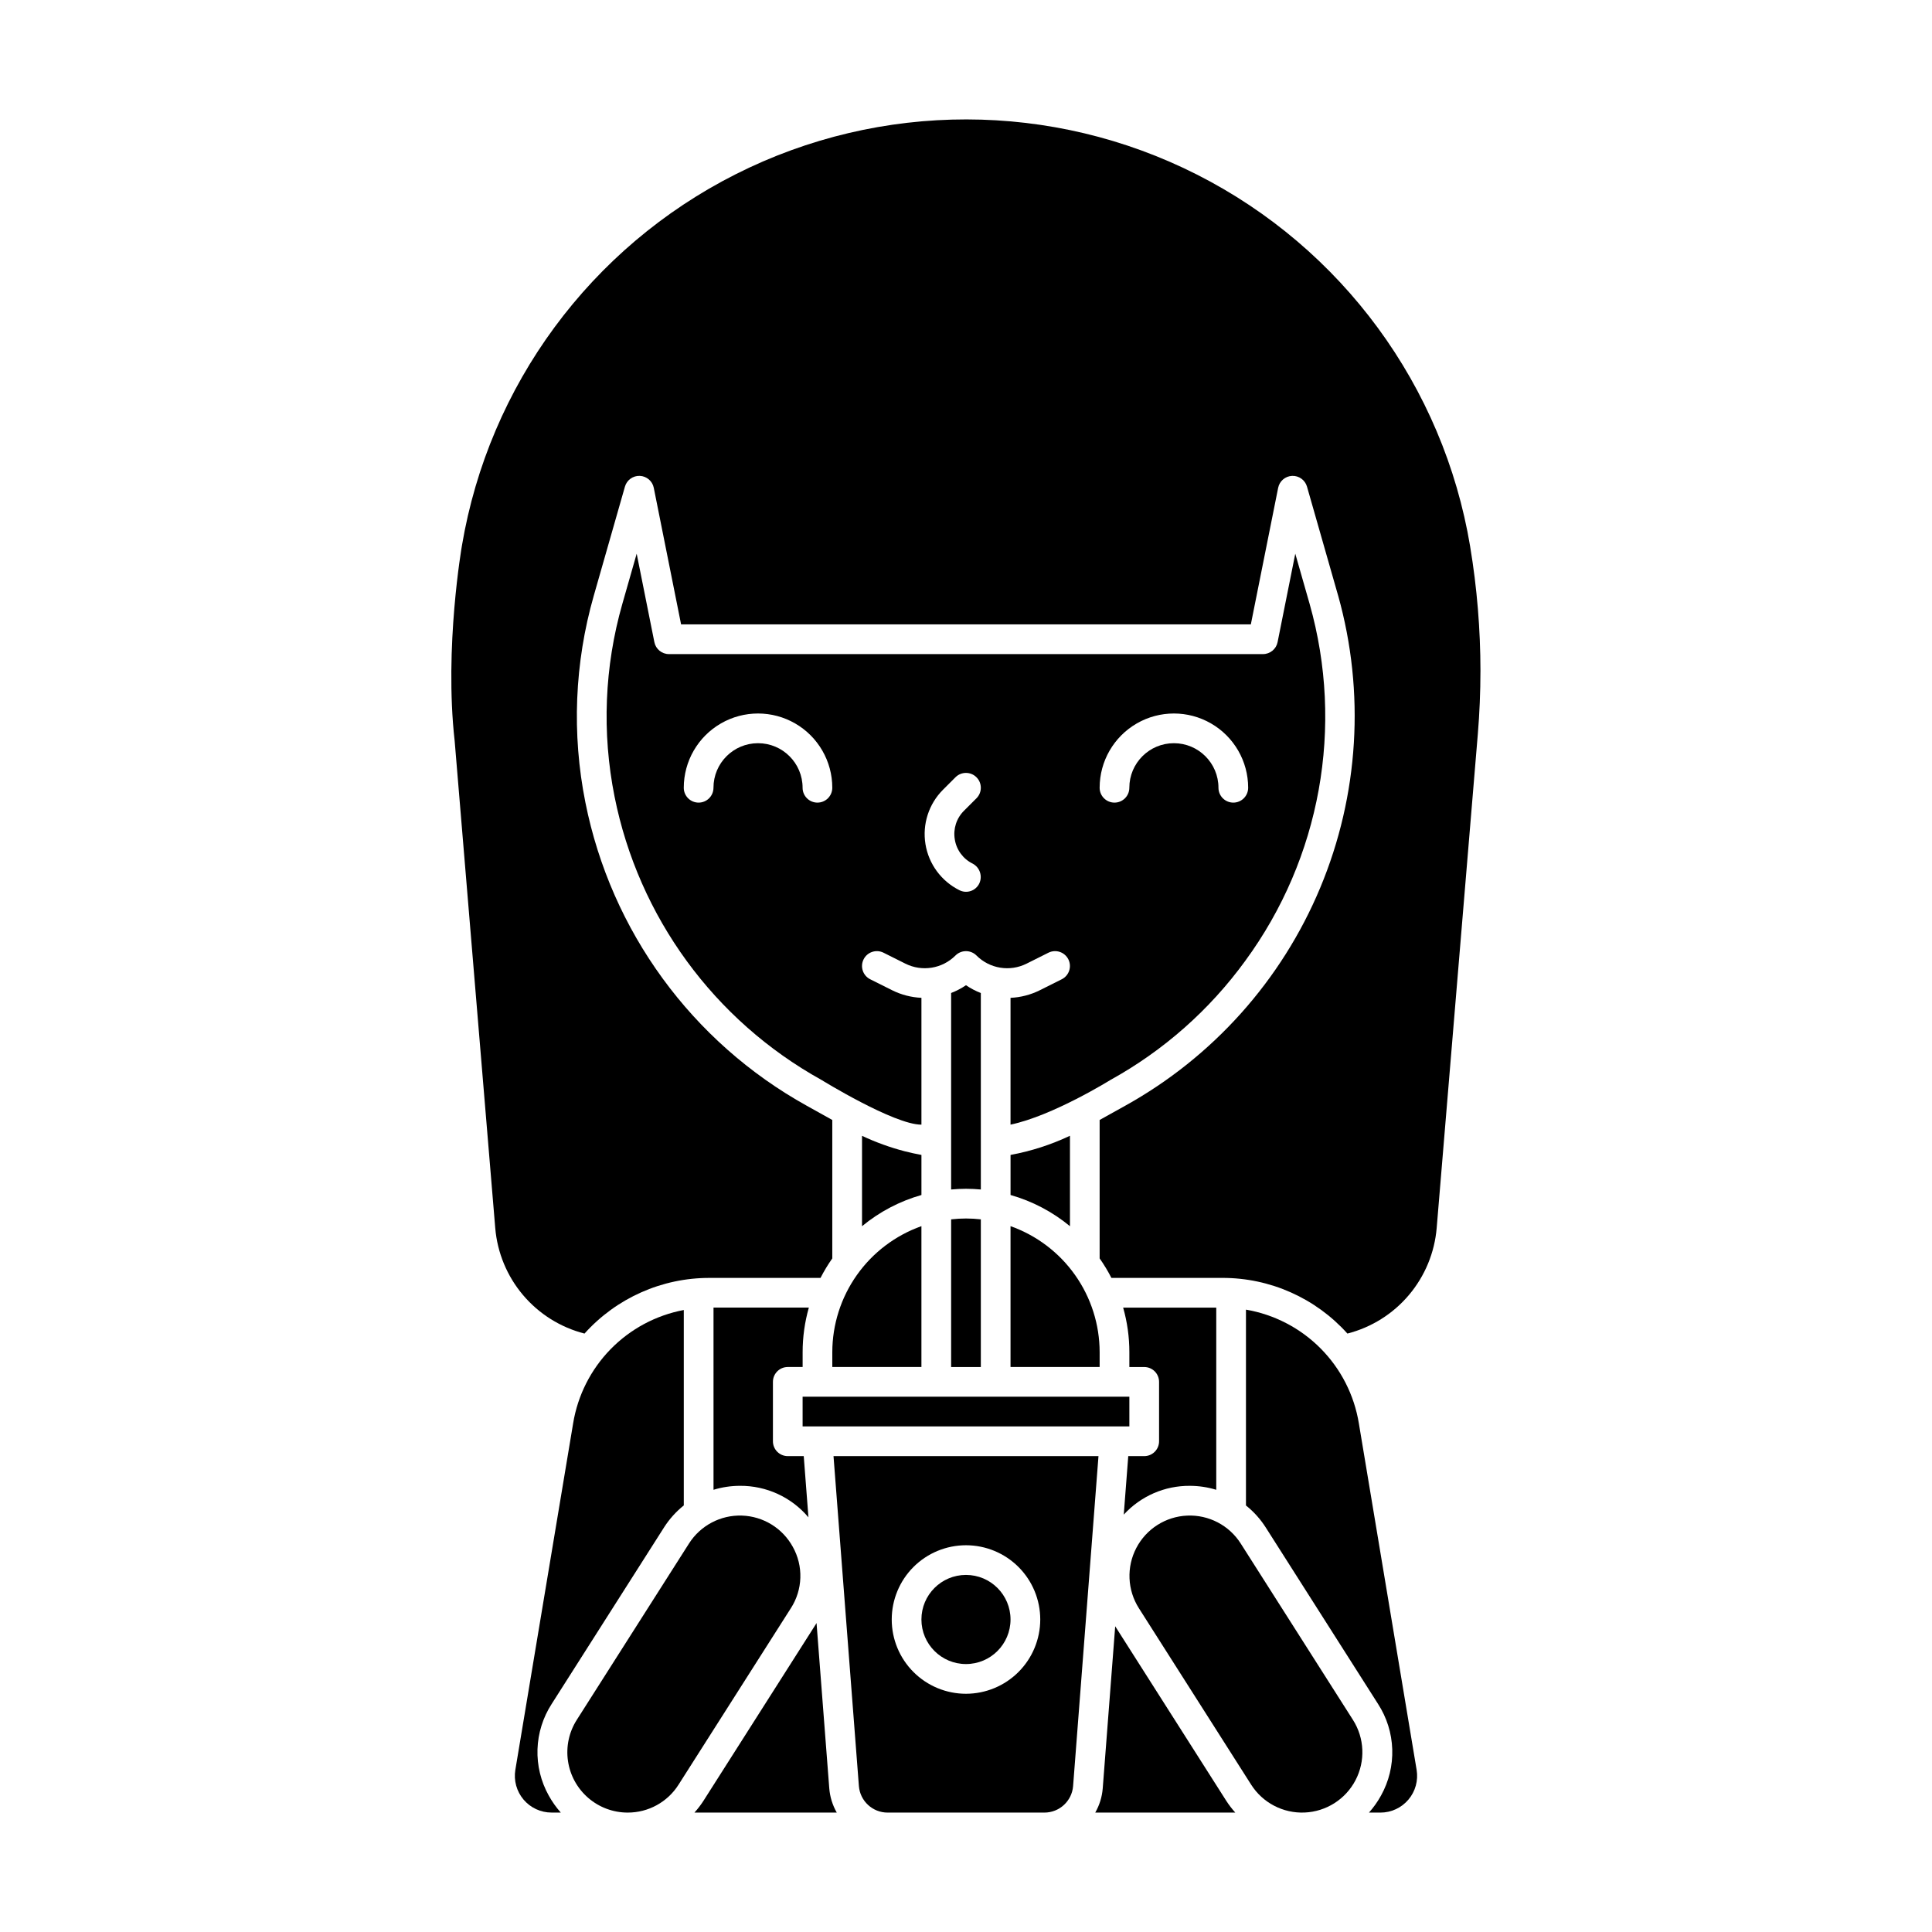 <?xml version="1.0" encoding="UTF-8"?>
<!-- Uploaded to: ICON Repo, www.iconrepo.com, Generator: ICON Repo Mixer Tools -->
<svg fill="#000000" width="800px" height="800px" version="1.1" viewBox="144 144 512 512" xmlns="http://www.w3.org/2000/svg">
 <g>
  <path d="m396.06 467.14v39.133h7.871v-39.133c-2.613-0.301-5.254-0.301-7.871 0z"/>
  <path d="m388.19 450.07c-1.461-0.27-2.934-0.59-4.41-0.965-3.898-1.016-7.691-2.387-11.336-4.102v23.957c4.617-3.82 9.98-6.637 15.746-8.273z"/>
  <path d="m364.57 506.27h23.617v-37.328c-6.902 2.449-12.875 6.973-17.105 12.953-4.227 5.977-6.504 13.117-6.512 20.441z"/>
  <path d="m473.98 398.67c19.984-27.23 26.285-62.156 17.078-94.652l-3.797-13.285-4.688 23.441c-0.367 1.84-1.98 3.164-3.859 3.168h-157.44c-1.875 0-3.492-1.328-3.859-3.168l-4.688-23.441-3.797 13.285c-4.75 16.625-5.457 34.145-2.066 51.098 6.352 31.855 26.391 59.305 54.801 75.059 0 0 19.297 11.895 26.523 11.871v-33.613c-2.707-0.121-5.359-0.809-7.781-2.019l-5.785-2.894h-0.004c-1.945-0.973-2.731-3.336-1.758-5.281 0.969-1.945 3.336-2.734 5.281-1.762l5.785 2.894c4.43 2.219 9.781 1.352 13.285-2.156 0.738-0.738 1.738-1.152 2.781-1.152 1.047 0 2.047 0.414 2.785 1.152 3.5 3.508 8.855 4.379 13.285 2.156l5.785-2.894c1.945-0.973 4.309-0.184 5.281 1.762 0.973 1.945 0.184 4.309-1.762 5.281l-5.785 2.894c-2.422 1.211-5.074 1.902-7.781 2.023v33.602c11.18-2.324 26.523-11.867 26.523-11.867h0.004c14.043-7.769 26.211-18.52 35.652-31.5zm-113.35-41.969c-2.172 0-3.934-1.762-3.934-3.938 0-6.519-5.289-11.809-11.809-11.809-6.523 0-11.809 5.289-11.809 11.809 0 2.176-1.762 3.938-3.938 3.938-2.172 0-3.934-1.762-3.934-3.938 0-7.031 3.75-13.527 9.84-17.043 6.09-3.516 13.59-3.516 19.68 0s9.84 10.012 9.84 17.043c0 1.043-0.414 2.047-1.152 2.785s-1.738 1.152-2.785 1.152zm36.395 9.734h0.004c0.434 2.781 2.195 5.18 4.723 6.426 1.91 1 2.688 3.332 1.762 5.281-0.457 0.941-1.277 1.66-2.269 1.992-0.996 0.332-2.082 0.25-3.012-0.234-4.781-2.391-8.121-6.93-8.977-12.203-0.855-5.277 0.875-10.641 4.656-14.418l3.297-3.297c1.539-1.539 4.031-1.539 5.566 0 1.535 1.535 1.535 4.027 0 5.566l-3.297 3.297c-2.004 1.98-2.918 4.812-2.449 7.59zm38.391-13.672c0-7.031 3.75-13.527 9.84-17.043 6.09-3.516 13.594-3.516 19.68 0 6.09 3.516 9.84 10.012 9.84 17.043 0 2.176-1.762 3.938-3.934 3.938-2.176 0-3.938-1.762-3.938-3.938 0-6.519-5.285-11.809-11.809-11.809-6.519 0-11.809 5.289-11.809 11.809 0 2.176-1.762 3.938-3.934 3.938-2.176 0-3.938-1.762-3.938-3.938z"/>
  <path d="m354.1 553.93c-2.719-4.953-7.848-8.105-13.496-8.285-5.648-0.184-10.973 2.629-14.008 7.394l-29.746 46.746c-2.059 3.234-2.887 7.106-2.328 10.906 0.555 3.797 2.461 7.266 5.367 9.773 2.902 2.508 6.613 3.891 10.449 3.891 5.473 0.016 10.566-2.781 13.488-7.402l29.746-46.738 0.004-0.004c1.559-2.41 2.43-5.199 2.523-8.066 0.094-2.871-0.598-5.711-2-8.215z"/>
  <path d="m427.55 444.99c-5.004 2.367-10.297 4.074-15.746 5.078v10.621-0.004c5.766 1.637 11.129 4.453 15.746 8.273z"/>
  <path d="m356.7 514.14h86.594v7.871h-86.594z"/>
  <path d="m290.21 595.55 29.746-46.738v-0.004c1.418-2.227 3.195-4.207 5.258-5.856v-51.789c-7.379 1.391-14.152 5.016-19.398 10.387-5.246 5.375-8.711 12.23-9.926 19.641l-15.316 91.84c-0.465 2.82 0.332 5.703 2.18 7.883 1.848 2.18 4.562 3.434 7.422 3.434h2.441c-1.23-1.379-2.301-2.891-3.191-4.508-2.09-3.738-3.121-7.973-2.984-12.254 0.141-4.281 1.441-8.441 3.769-12.035z"/>
  <path d="m411.8 506.27h23.617v-3.938 0.004c-0.008-7.324-2.285-14.465-6.512-20.441-4.227-5.981-10.203-10.504-17.105-12.953z"/>
  <path d="m403.93 407.16c-1.387-0.535-2.707-1.23-3.934-2.066-1.23 0.836-2.551 1.523-3.938 2.059v52.074c1.297-0.117 2.609-0.188 3.938-0.188s2.641 0.07 3.938 0.188z"/>
  <path d="m447.23 529.89h-4.231l-1.191 15.5c4.492-4.906 10.855-7.68 17.508-7.629 2.371 0.004 4.734 0.355 7.004 1.051v-48.281h-24.676c1.094 3.84 1.648 7.812 1.648 11.809v3.938h3.938v-0.004c1.043 0 2.047 0.414 2.785 1.152s1.152 1.742 1.152 2.785v15.742c0 1.047-0.414 2.047-1.152 2.785s-1.742 1.152-2.785 1.152z"/>
  <path d="m364.89 529.89 6.727 87.449c0.32 3.949 3.609 7 7.574 7.016h41.613c3.965-0.016 7.258-3.066 7.578-7.016l6.727-87.449zm35.109 62.977c-5.223 0-10.227-2.074-13.918-5.766-3.691-3.688-5.762-8.695-5.762-13.914s2.07-10.227 5.762-13.918c3.691-3.688 8.695-5.762 13.918-5.762 5.219 0 10.223 2.074 13.914 5.762 3.691 3.691 5.766 8.699 5.766 13.918-0.008 5.219-2.082 10.219-5.773 13.91-3.688 3.688-8.691 5.762-13.906 5.769z"/>
  <path d="m439.54 574.98-3.305 42.961c-0.18 2.258-0.855 4.449-1.984 6.414h37.113c-0.895-0.992-1.707-2.055-2.426-3.176z"/>
  <path d="m504.11 521.2c-1.23-7.512-4.773-14.453-10.137-19.852-5.363-5.402-12.277-8.996-19.781-10.281v51.898c2.062 1.645 3.836 3.621 5.254 5.848l29.746 46.746c2.328 3.594 3.629 7.754 3.769 12.035 0.137 4.281-0.895 8.516-2.981 12.254-0.891 1.617-1.961 3.129-3.191 4.508h3.035c2.856 0 5.57-1.254 7.418-3.434 1.852-2.18 2.644-5.062 2.18-7.883z"/>
  <path d="m533.61 288.84c-7.082-42.488-33.949-79.078-72.367-98.555-38.418-19.477-83.812-19.52-122.27-0.113-38.457 19.402-65.391 55.938-72.555 98.414 0 0-4.723 26.961-1.93 51.734l10.758 129.12c0.551 6.543 3.125 12.75 7.363 17.762 4.242 5.012 9.934 8.578 16.293 10.207 8.453-9.414 20.52-14.781 33.172-14.75h29.371c0.918-1.793 1.961-3.519 3.121-5.168v-36.688l-6.734-3.75c-30.43-16.871-51.895-46.273-58.695-80.395-3.637-18.184-2.875-36.973 2.223-54.801l8.254-28.891c0.5-1.746 2.129-2.926 3.945-2.852 1.812 0.074 3.344 1.379 3.699 3.16l7.238 36.195h150.99l7.238-36.195c0.359-1.781 1.887-3.086 3.699-3.16 1.816-0.074 3.445 1.105 3.945 2.852l8.254 28.891h0.004c7.168 25.602 5.496 52.875-4.754 77.41-10.246 24.535-28.473 44.895-51.723 57.789l-6.734 3.746v36.688c1.16 1.648 2.203 3.375 3.121 5.168h29.371c12.652-0.031 24.723 5.336 33.172 14.75 6.359-1.629 12.055-5.195 16.293-10.211 4.238-5.012 6.812-11.219 7.363-17.758l10.902-130.88c0.461-5.543 0.695-11.168 0.695-16.715h0.004c-0.004-11.059-0.914-22.098-2.731-33.004z"/>
  <path d="m472.8 553.04c-3.066-4.82-8.473-7.637-14.18-7.391-5.707 0.246-10.848 3.519-13.488 8.586-2.641 5.062-2.379 11.152 0.691 15.973l29.746 46.746c3.066 4.816 8.469 7.633 14.176 7.387 5.707-0.246 10.852-3.516 13.488-8.582 2.641-5.066 2.379-11.156-0.688-15.973z"/>
  <path d="m333.09 538.81c2.269-0.695 4.629-1.047 7-1.051 6.992-0.055 13.648 3.004 18.156 8.348l-1.246-16.219h-4.231c-2.172 0-3.934-1.762-3.934-3.938v-15.742c0-2.176 1.762-3.938 3.934-3.938h3.938v-3.938 0.004c0-3.996 0.555-7.969 1.648-11.809h-25.266z"/>
  <path d="m360.39 574.12c-0.062 0.098-0.117 0.203-0.18 0.305l-29.746 46.746h0.004c-0.723 1.121-1.531 2.184-2.43 3.176h37.711c-1.125-1.965-1.805-4.156-1.984-6.414z"/>
  <path d="m411.8 573.18c0 6.519-5.285 11.809-11.805 11.809-6.523 0-11.809-5.289-11.809-11.809 0-6.523 5.285-11.809 11.809-11.809 6.519 0 11.805 5.285 11.805 11.809"/>
 </g>
</svg>